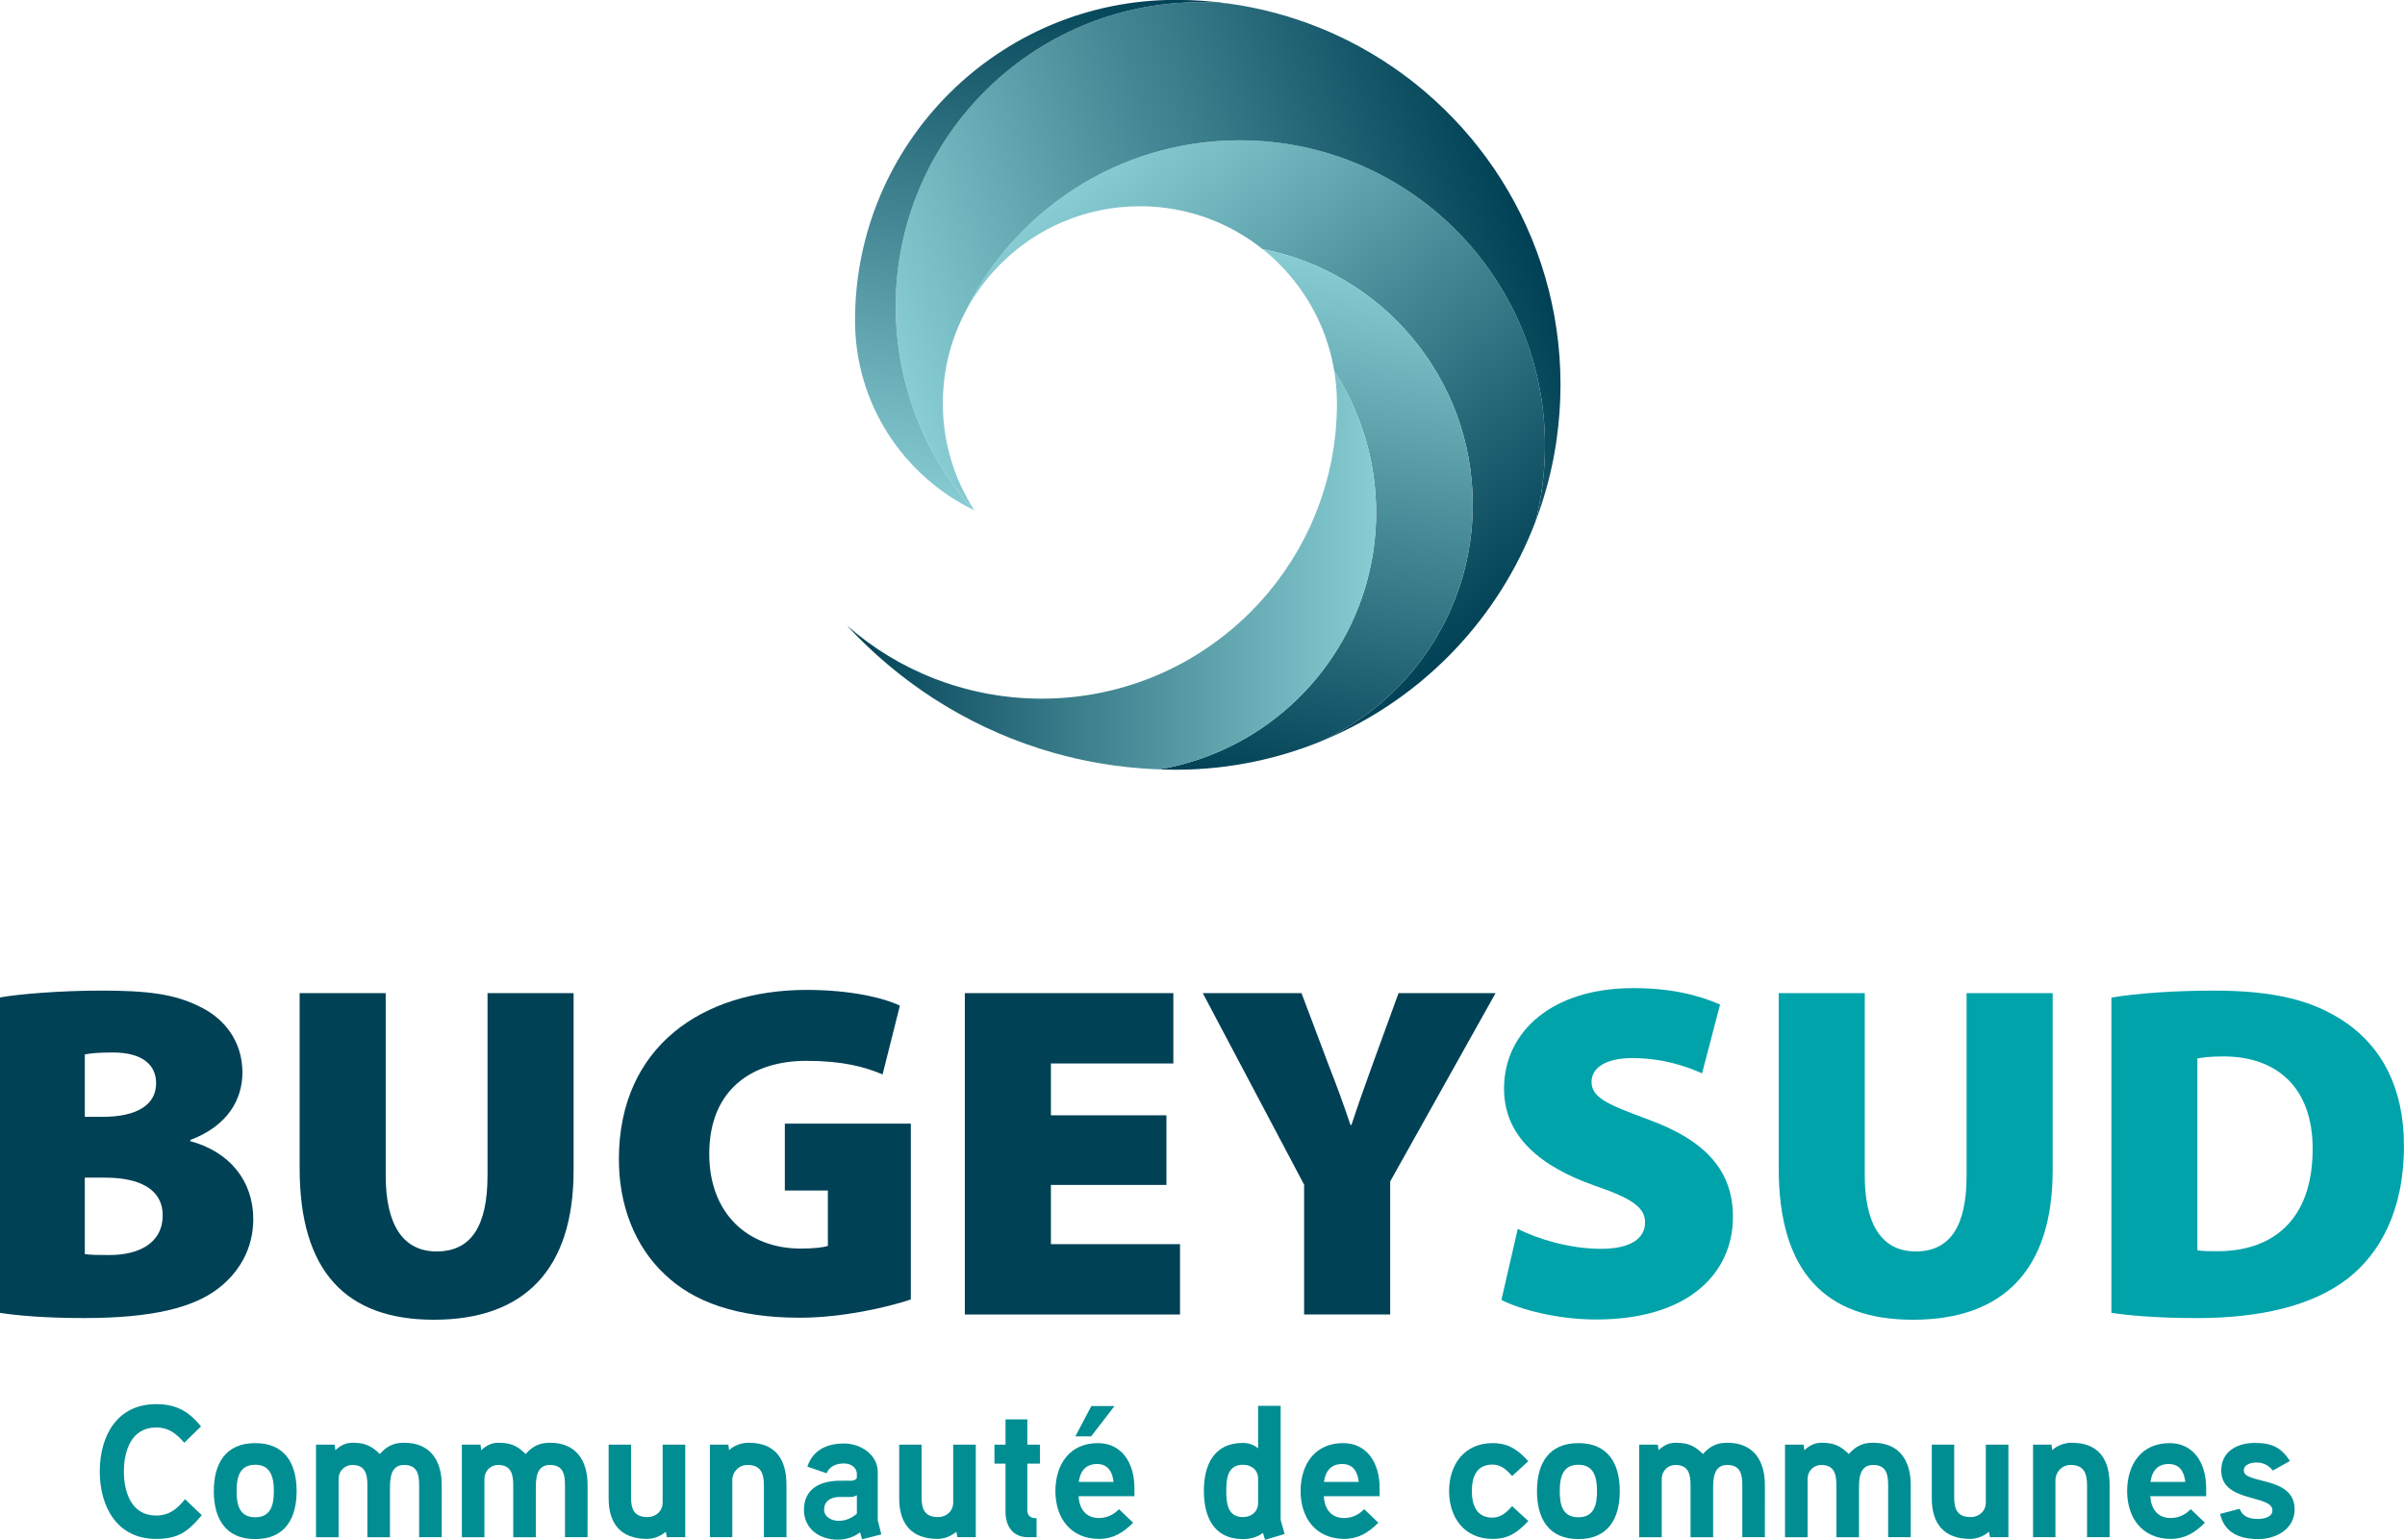 <?xml version="1.0" encoding="UTF-8" standalone="no"?>
<!-- Created with Inkscape (http://www.inkscape.org/) -->

<svg
   version="1.1"
   id="svg132"
   width="800"
   height="512.362"
   viewBox="0 0 800 512.362"
   sodipodi:docname="Logo CC Bugey Sud - 2021.svg"
   inkscape:version="1.2 (dc2aeda, 2022-05-15)"
   xmlns:inkscape="http://www.inkscape.org/namespaces/inkscape"
   xmlns:sodipodi="http://sodipodi.sourceforge.net/DTD/sodipodi-0.dtd"
   xmlns="http://www.w3.org/2000/svg"
   xmlns:svg="http://www.w3.org/2000/svg">
  <defs
     id="defs136">
    <linearGradient
       x1="0"
       y1="0"
       x2="1"
       y2="0"
       gradientUnits="userSpaceOnUse"
       gradientTransform="matrix(-21.267,25.345,25.345,21.267,512.301,79.527)"
       spreadMethod="pad"
       id="linearGradient394">
      <stop
         style="stop-opacity:1;stop-color:#004155"
         offset="0"
         id="stop390" />
      <stop
         style="stop-opacity:1;stop-color:#88cdd3"
         offset="1"
         id="stop392" />
    </linearGradient>
    <linearGradient
       x1="0"
       y1="0"
       x2="1"
       y2="0"
       gradientUnits="userSpaceOnUse"
       gradientTransform="matrix(5.058,28.688,28.688,-5.058,500.875,69.849)"
       spreadMethod="pad"
       id="linearGradient418">
      <stop
         style="stop-opacity:1;stop-color:#004155"
         offset="0"
         id="stop414" />
      <stop
         style="stop-opacity:1;stop-color:#88cdd3"
         offset="1"
         id="stop416" />
    </linearGradient>
    <linearGradient
       x1="0"
       y1="0"
       x2="1"
       y2="0"
       gradientUnits="userSpaceOnUse"
       gradientTransform="matrix(29.059,0,0,-29.059,476.527,82.06)"
       spreadMethod="pad"
       id="linearGradient442">
      <stop
         style="stop-opacity:1;stop-color:#004155"
         offset="0"
         id="stop438" />
      <stop
         style="stop-opacity:1;stop-color:#88cdd3"
         offset="1"
         id="stop440" />
    </linearGradient>
    <linearGradient
       x1="0"
       y1="0"
       x2="1"
       y2="0"
       gradientUnits="userSpaceOnUse"
       gradientTransform="matrix(-33.011,-12.015,-12.015,33.011,513.33,102.526)"
       spreadMethod="pad"
       id="linearGradient466">
      <stop
         style="stop-opacity:1;stop-color:#004155"
         offset="0"
         id="stop462" />
      <stop
         style="stop-opacity:1;stop-color:#88cdd3"
         offset="1"
         id="stop464" />
    </linearGradient>
    <linearGradient
       x1="0"
       y1="0"
       x2="1"
       y2="0"
       gradientUnits="userSpaceOnUse"
       gradientTransform="matrix(-5.184,-29.399,-29.399,5.184,490.181,114.488)"
       spreadMethod="pad"
       id="linearGradient490">
      <stop
         style="stop-opacity:1;stop-color:#004155"
         offset="0"
         id="stop486" />
      <stop
         style="stop-opacity:1;stop-color:#88cdd3"
         offset="1"
         id="stop488" />
    </linearGradient>
    <clipPath
       clipPathUnits="userSpaceOnUse"
       id="clipPath1050">
      <path
         d="m 503.338,92.644 c 0.01,-0.072 0.019,-0.144 0.028,-0.217 v 0 c 0.008,-0.075 0.014,-0.151 0.021,-0.226 v 0 c 0.006,-0.071 0.012,-0.142 0.017,-0.214 v 0 c 0.004,-0.051 0.008,-0.103 0.011,-0.156 v 0 c 0.002,-0.034 0.004,-0.068 0.005,-0.103 v 0 c 0.008,-0.165 0.013,-0.33 0.013,-0.498 v 0 c 0,-0.253 -0.007,-0.505 -0.018,-0.755 v 0 c -7.5e-4,-0.013 -7.5e-4,-0.027 -0.002,-0.04 v 0 c 0,-0.006 -7.5e-4,-0.011 -7.5e-4,-0.016 v 0 c -0.011,-0.238 -0.029,-0.474 -0.051,-0.709 v 0 c -0.002,-0.021 -0.003,-0.041 -0.004,-0.062 v 0 c -7.5e-4,-0.01 -0.003,-0.021 -0.004,-0.03 v 0 c -0.023,-0.225 -0.05,-0.45 -0.081,-0.673 v 0 c -0.004,-0.024 -0.006,-0.048 -0.01,-0.073 v 0 c -0.002,-0.014 -0.004,-0.028 -0.006,-0.042 v 0 c -0.033,-0.217 -0.07,-0.432 -0.11,-0.645 v 0 c -0.005,-0.025 -0.009,-0.052 -0.014,-0.078 v 0 c -0.003,-0.017 -0.008,-0.034 -0.01,-0.051 v 0 c -0.007,-0.031 -0.012,-0.064 -0.019,-0.095 v 0 c -0.036,-0.178 -0.077,-0.354 -0.118,-0.53 v 0 c -0.007,-0.025 -0.013,-0.05 -0.018,-0.075 v 0 c -0.006,-0.02 -0.011,-0.039 -0.015,-0.059 v 0 c -0.051,-0.204 -0.106,-0.406 -0.164,-0.607 v 0 c -0.008,-0.025 -0.015,-0.049 -0.022,-0.073 v 0 c -0.005,-0.021 -0.012,-0.041 -0.019,-0.062 v 0 c -0.059,-0.201 -0.123,-0.4 -0.191,-0.597 v 0 c -0.008,-0.021 -0.015,-0.043 -0.023,-0.066 v 0 c -0.007,-0.02 -0.015,-0.041 -0.023,-0.063 v 0 c -0.069,-0.197 -0.142,-0.393 -0.219,-0.587 v 0 c -0.006,-0.015 -0.012,-0.03 -0.018,-0.044 v 0 c -0.003,-0.008 -0.006,-0.015 -0.009,-0.022 v 0 c -0.006,-0.017 -0.014,-0.035 -0.021,-0.052 v 0 c -0.08,-0.196 -0.163,-0.392 -0.25,-0.584 v 0 c 0,0 0,-7.5e-4 -7.5e-4,-0.002 v 0 c -0.01,-0.023 -0.021,-0.044 -0.031,-0.068 v 0 c -0.005,-0.01 -0.01,-0.021 -0.016,-0.032 v 0 c -0.087,-0.189 -0.178,-0.377 -0.272,-0.563 v 0 c -0.002,-0.003 -0.003,-0.007 -0.005,-0.009 v 0 c -0.014,-0.028 -0.029,-0.055 -0.043,-0.083 v 0 c -7.5e-4,-0.003 -0.003,-0.006 -0.004,-0.008 v 0 c -0.093,-0.181 -0.19,-0.359 -0.291,-0.537 v 0 c -0.007,-0.011 -0.014,-0.023 -0.02,-0.036 v 0 c -0.114,-0.199 -0.233,-0.397 -0.356,-0.592 v 0 c -0.01,-0.017 -0.02,-0.033 -0.031,-0.05 v 0 c -0.122,-0.192 -0.248,-0.381 -0.376,-0.566 v 0 c -0.013,-0.018 -0.026,-0.037 -0.038,-0.055 v 0 c -0.13,-0.185 -0.263,-0.367 -0.4,-0.547 v 0 c -0.013,-0.017 -0.026,-0.034 -0.039,-0.051 v 0 c -0.139,-0.179 -0.28,-0.356 -0.426,-0.53 v 0 c -0.013,-0.014 -0.024,-0.029 -0.037,-0.042 v 0 c -0.148,-0.177 -0.301,-0.35 -0.457,-0.52 v 0 c -0.008,-0.009 -0.016,-0.018 -0.025,-0.028 v 0 c -0.161,-0.173 -0.325,-0.344 -0.494,-0.512 v 0 c -0.002,-7.5e-4 -0.004,-0.003 -0.006,-0.005 v 0 c -0.87,-0.861 -1.838,-1.625 -2.883,-2.273 v 0 c -0.003,-0.002 -0.006,-0.004 -0.009,-0.006 v 0 c -0.168,-0.103 -0.338,-0.205 -0.509,-0.302 v 0 c -0.005,-0.004 -0.01,-0.006 -0.014,-0.008 v 0 c -0.035,-0.021 -0.071,-0.04 -0.107,-0.06 v 0 l -0.011,-0.007 c -0.073,-0.04 -0.145,-0.08 -0.218,-0.119 v 0 c -0.015,-0.008 -0.03,-0.016 -0.045,-0.024 v 0 c -0.103,-0.054 -0.205,-0.108 -0.31,-0.161 v 0 c -0.022,-0.011 -0.045,-0.023 -0.068,-0.034 v 0 c -0.003,-7.5e-4 -0.004,-0.002 -0.007,-0.003 v 0 c -0.003,-0.002 -0.006,-0.003 -0.008,-0.005 v 0 c -0.092,-0.045 -0.184,-0.09 -0.277,-0.134 v 0 c -0.028,-0.013 -0.056,-0.027 -0.085,-0.04 v 0 c -0.093,-0.043 -0.186,-0.087 -0.28,-0.128 v 0 c -0.032,-0.014 -0.066,-0.029 -0.099,-0.043 v 0 c -0.089,-0.04 -0.179,-0.078 -0.269,-0.115 v 0 c -0.038,-0.016 -0.076,-0.031 -0.113,-0.046 v 0 c -0.087,-0.035 -0.174,-0.07 -0.262,-0.105 v 0 c -0.041,-0.015 -0.081,-0.03 -0.122,-0.045 v 0 c -0.085,-0.033 -0.171,-0.064 -0.256,-0.095 v 0 c -0.044,-0.015 -0.088,-0.031 -0.132,-0.046 v 0 c -0.084,-0.03 -0.167,-0.057 -0.252,-0.085 v 0 c -0.046,-0.016 -0.092,-0.031 -0.138,-0.045 v 0 c -0.083,-0.027 -0.166,-0.053 -0.249,-0.078 v 0 c -0.048,-0.014 -0.097,-0.029 -0.147,-0.043 v 0 c -0.081,-0.024 -0.162,-0.047 -0.244,-0.069 v 0 c -0.051,-0.014 -0.101,-0.028 -0.152,-0.042 v 0 c -0.081,-0.021 -0.162,-0.041 -0.244,-0.062 v 0 c -0.053,-0.012 -0.105,-0.025 -0.158,-0.038 v 0 c -0.08,-0.019 -0.161,-0.037 -0.242,-0.054 v 0 c -0.054,-0.013 -0.108,-0.025 -0.162,-0.036 v 0 c -0.08,-0.017 -0.161,-0.033 -0.241,-0.048 v 0 c -0.056,-0.011 -0.111,-0.022 -0.167,-0.033 v 0 c -0.08,-0.014 -0.161,-0.027 -0.242,-0.041 v 0 c -0.055,-0.009 -0.111,-0.019 -0.168,-0.028 v 0 c -0.081,-0.012 -0.163,-0.024 -0.244,-0.035 v 0 c -0.057,-0.008 -0.113,-0.017 -0.169,-0.024 v 0 c -0.083,-0.011 -0.167,-0.02 -0.249,-0.03 v 0 c -0.056,-0.006 -0.112,-0.013 -0.168,-0.019 v 0 c -0.084,-0.009 -0.17,-0.016 -0.255,-0.023 v 0 c -0.008,-7.5e-4 -0.016,-0.002 -0.024,-0.002 v 0 c -0.047,-0.005 -0.093,-0.009 -0.141,-0.013 v 0 c -0.088,-0.007 -0.178,-0.012 -0.267,-0.018 v 0 c -0.052,-0.002 -0.103,-0.007 -0.155,-0.01 v 0 c -0.042,-7.5e-4 -0.083,-0.003 -0.124,-0.005 v 0 c -0.016,0 -0.031,-7.5e-4 -0.046,-0.002 v 0 c -0.044,-0.002 -0.087,-0.003 -0.13,-0.004 v 0 c -0.041,-0.002 -0.084,-0.004 -0.125,-0.005 v 0 c -0.142,-0.003 -0.285,-0.006 -0.428,-0.006 v 0 c -7.5e-4,0 -0.003,0 -0.005,0 v 0 c -0.224,0 -0.447,0.006 -0.67,0.016 v 0 c -0.059,0.002 -0.118,0.005 -0.177,0.008 v 0 c -0.213,0.011 -0.426,0.024 -0.637,0.044 v 0 c -0.029,0.003 -0.058,0.006 -0.088,0.008 v 0 c -0.192,0.019 -0.382,0.042 -0.572,0.067 v 0 c -0.074,0.01 -0.149,0.021 -0.223,0.032 v 0 c -0.168,0.024 -0.336,0.051 -0.501,0.08 v 0 c -0.098,0.019 -0.195,0.037 -0.292,0.056 v 0 c -0.134,0.026 -0.266,0.054 -0.399,0.084 v 0 c -0.099,0.022 -0.199,0.046 -0.298,0.07 v 0 c -0.105,0.025 -0.207,0.052 -0.31,0.08 v 0 c -0.183,0.048 -0.364,0.1 -0.543,0.154 v 0 c -0.071,0.022 -0.141,0.043 -0.21,0.065 v 0 c -0.126,0.041 -0.252,0.082 -0.378,0.125 v 0 c -0.034,0.012 -0.069,0.025 -0.103,0.037 v 0 c -0.157,0.056 -0.315,0.112 -0.47,0.171 v 0 c -7.5e-4,7.5e-4 -0.003,0.002 -0.006,0.003 v 0 c -0.1,0.039 -0.198,0.081 -0.298,0.122 v 0 c -0.02,0.008 -0.039,0.016 -0.06,0.024 v 0 c -0.097,0.041 -0.195,0.08 -0.292,0.123 v 0 c -0.012,0.005 -0.026,0.012 -0.038,0.018 v 0 c -0.204,0.09 -0.404,0.183 -0.602,0.281 v 0 c -0.027,0.013 -0.052,0.027 -0.078,0.04 v 0 c -0.09,0.045 -0.178,0.092 -0.267,0.139 v 0 c -0.095,0.048 -0.189,0.096 -0.282,0.147 v 0 c -0.041,0.023 -0.082,0.047 -0.122,0.071 v 0 c -0.165,0.091 -0.329,0.185 -0.489,0.282 v 0 c -0.059,0.035 -0.115,0.074 -0.173,0.11 v 0 c -0.032,0.021 -0.066,0.041 -0.098,0.062 v 0 c -0.044,0.028 -0.088,0.056 -0.131,0.084 v 0 c -0.064,0.041 -0.13,0.081 -0.193,0.123 v 0 c -0.04,0.028 -0.08,0.057 -0.121,0.085 v 0 c -0.095,0.064 -0.188,0.131 -0.282,0.198 v 0 c -0.055,0.038 -0.111,0.074 -0.165,0.114 v 0 c -0.003,0.003 -0.006,0.005 -0.01,0.007 v 0 c -0.041,0.032 -0.083,0.064 -0.124,0.095 v 0 c -0.117,0.089 -0.234,0.178 -0.348,0.268 v 0 c -0.029,0.022 -0.059,0.044 -0.087,0.066 v 0 c -0.025,0.02 -0.047,0.041 -0.072,0.061 v 0 c -0.159,0.128 -0.316,0.259 -0.469,0.394 v 0 c 0,-7.5e-4 0,-0.002 7.5e-4,-0.002 v 0 c 0.16,-0.173 0.322,-0.343 0.486,-0.51 v 0 c 0.052,-0.053 0.104,-0.105 0.156,-0.158 v 0 c 0.117,-0.117 0.234,-0.233 0.353,-0.347 v 0 c 0.059,-0.058 0.119,-0.114 0.178,-0.171 v 0 c 0.121,-0.114 0.243,-0.227 0.365,-0.338 v 0 c 0.054,-0.049 0.107,-0.099 0.161,-0.147 v 0 c 0.353,-0.316 0.716,-0.622 1.088,-0.917 v 0 c 0.053,-0.042 0.106,-0.083 0.159,-0.124 v 0 c 0.136,-0.107 0.273,-0.212 0.411,-0.315 v 0 c 0.063,-0.046 0.124,-0.092 0.187,-0.138 v 0 c 0.138,-0.102 0.279,-0.203 0.42,-0.302 v 0 c 0.055,-0.039 0.111,-0.078 0.167,-0.117 v 0 c 0.195,-0.135 0.392,-0.267 0.591,-0.397 v 0 c 0.208,-0.135 0.417,-0.265 0.63,-0.394 v 0 c 0.054,-0.032 0.109,-0.065 0.163,-0.097 v 0 c 0.161,-0.095 0.322,-0.189 0.486,-0.282 v 0 c 0.06,-0.034 0.121,-0.068 0.182,-0.102 v 0 c 0.181,-0.1 0.364,-0.198 0.548,-0.294 v 0 c 0.034,-0.018 0.069,-0.037 0.103,-0.055 v 0 c 0.226,-0.116 0.454,-0.229 0.684,-0.339 v 0 c 0.025,-0.012 0.05,-0.023 0.076,-0.035 v 0 c 0.201,-0.095 0.406,-0.187 0.611,-0.278 v 0 c 0.05,-0.022 0.101,-0.043 0.151,-0.066 v 0 c 0.196,-0.084 0.394,-0.166 0.592,-0.246 v 0 c 0.037,-0.014 0.074,-0.029 0.111,-0.044 v 0 c 0.484,-0.191 0.976,-0.367 1.475,-0.527 v 0 c 0.024,-0.008 0.049,-0.015 0.073,-0.023 v 0 c 0.228,-0.073 0.46,-0.143 0.692,-0.209 v 0 c 0.027,-0.008 0.054,-0.016 0.081,-0.024 v 0 c 0.775,-0.217 1.564,-0.399 2.369,-0.541 v 0 c 0.011,-0.002 0.023,-0.005 0.035,-0.007 v 0 c 1.089,-0.19 2.203,-0.31 3.336,-0.352 v 0 h 7.5e-4 c 1.217,0.203 2.381,0.561 3.473,1.05 v 0 c 4.987,2.233 8.463,7.235 8.463,13.053 v 0 c 0,2.866 -0.846,5.534 -2.298,7.771 v 0 c 0.019,-0.117 0.035,-0.235 0.051,-0.353"
         id="path1052"
         style="stroke-width:1" />
    </clipPath>
    <clipPath
       clipPathUnits="userSpaceOnUse"
       id="clipPath1056">
      <path
         d="m 476.967,95.783 c 0,-4.594 2.668,-8.553 6.545,-10.428 v 0 c -0.007,0.004 -0.012,0.006 -0.018,0.009 v 0 c -1.538,1.707 -2.73,3.732 -3.464,5.965 v 0 c -0.538,1.642 -0.829,3.394 -0.829,5.216 v 0 c 0,9.23 7.482,16.714 16.713,16.714 v 0 c 0.528,0 1.051,-0.025 1.566,-0.073 v 0 c 0.023,-0.003 0.045,-0.006 0.067,-0.01 v 0 c -0.973,0.138 -1.967,0.21 -2.977,0.21 v 0 c -9.722,0 -17.603,-7.881 -17.603,-17.603 m 20.616,17.388 c -0.012,0.002 -0.024,0.004 -0.036,0.005 v 0 c 0.012,-7.5e-4 0.024,-0.003 0.036,-0.005 m 0.006,0 c -0.002,0 -0.004,0 -0.006,0 v 0 c 0.002,0 0.004,0 0.006,0 m 0.222,-0.034 c -0.074,0.012 -0.148,0.023 -0.222,0.034 v 0 c 0.074,-0.011 0.148,-0.022 0.222,-0.034 m 7.5e-4,0 c 0,0 -7.5e-4,0 -7.5e-4,0 v 0 c 0,0 7.5e-4,0 7.5e-4,0 m 0.107,-0.017 c -0.035,0.006 -0.071,0.012 -0.107,0.017 v 0 c 0.036,-0.005 0.072,-0.011 0.107,-0.017 m 0.011,-7.5e-4 c -0.004,0 -0.007,7.5e-4 -0.011,7.5e-4 v 0 c 0.004,0 0.007,-7.5e-4 0.011,-7.5e-4 m 0.093,-0.016 c -0.031,0.006 -0.062,0.011 -0.093,0.016 v 0 c 0.031,-0.005 0.062,-0.01 0.093,-0.016 m 0.023,-0.003 c -0.008,7.5e-4 -0.015,0.002 -0.023,0.003 v 0 c 0.008,-7.5e-4 0.015,-0.002 0.023,-0.003 m 0.084,-0.014 c -0.028,0.004 -0.056,0.009 -0.084,0.014 v 0 c 0.028,-0.005 0.056,-0.01 0.084,-0.014 m 0.026,-0.005 c -0.009,0.002 -0.017,0.003 -0.026,0.005 v 0 c 0.008,-0.002 0.017,-0.003 0.026,-0.005 m 0.106,-0.018 c -0.035,0.006 -0.07,0.012 -0.106,0.018 v 0 c 0.036,-0.006 0.071,-0.012 0.106,-0.018 m 0.036,-0.007 c -0.011,0.003 -0.023,0.005 -0.036,0.007 v 0 c 0.013,-0.002 0.025,-0.004 0.036,-0.007 m 0.028,-0.004 c -0.009,7.5e-4 -0.019,0.003 -0.028,0.004 v 0 c 0.009,-0.002 0.019,-0.003 0.028,-0.004 m 0.057,-0.011 c -0.019,0.004 -0.038,0.007 -0.057,0.011 v 0 c 0.019,-0.004 0.038,-0.007 0.057,-0.011 m 0.017,-0.003 c -0.005,7.5e-4 -0.011,0.002 -0.017,0.003 v 0 c 0.006,-7.5e-4 0.012,-0.002 0.017,-0.003 m 0.07,-0.012 c -0.023,0.003 -0.046,0.008 -0.07,0.012 v 0 c 0.024,-0.004 0.047,-0.009 0.07,-0.012 m 0.004,-7.5e-4 c -7.5e-4,0 -0.003,0 -0.004,7.5e-4 v 0 c 7.5e-4,-7.5e-4 0.003,-7.5e-4 0.004,-7.5e-4 m 0.079,-0.016 c -0.026,0.006 -0.053,0.01 -0.079,0.016 v 0 c 0.026,-0.006 0.052,-0.01 0.079,-0.016 m 0.009,-7.5e-4 c -0.003,0 -0.006,7.5e-4 -0.009,7.5e-4 v 0 c 0.003,0 0.006,-7.5e-4 0.009,-7.5e-4 m 0.076,-0.015 c -0.025,0.005 -0.051,0.01 -0.076,0.015 v 0 c 0.025,-0.005 0.051,-0.01 0.076,-0.015 m 0.005,-7.5e-4 c -0.002,0 -0.003,7.5e-4 -0.005,7.5e-4 v 0 c 0.002,0 0.003,-7.5e-4 0.005,-7.5e-4 m 0.079,-0.016 c -0.027,0.006 -0.053,0.011 -0.079,0.016 v 0 c 0.026,-0.005 0.052,-0.01 0.079,-0.016 m 1.329,-0.309 c -0.437,0.117 -0.879,0.22 -1.326,0.309 v 0 c 0.447,-0.089 0.889,-0.192 1.326,-0.309 m -1.329,0.309 c 7.5e-4,0 0.002,0 0.003,0 v 0 c -7.5e-4,0 -0.002,0 -0.003,0 m -15.197,-27.627 c -0.004,0.002 -0.009,0.004 -0.013,0.006 v 0 c 0.004,-0.002 0.009,-0.004 0.013,-0.006"
         id="path1058"
         style="stroke-width:1" />
    </clipPath>
    <clipPath
       clipPathUnits="userSpaceOnUse"
       id="clipPath1062">
      <path
         d="m 479.201,96.545 c 0,-1.822 0.291,-3.574 0.829,-5.216 v 0 c 0.734,-2.233 1.926,-4.258 3.464,-5.965 v 0 c 0.01,-0.004 0.02,-0.011 0.031,-0.015 v 0 c -0.275,0.423 -0.52,0.866 -0.734,1.328 v 0 c -0.269,0.577 -0.487,1.181 -0.651,1.807 v 0 c -0.033,0.125 -0.063,0.252 -0.092,0.378 v 0 c -0.17,0.763 -0.259,1.556 -0.259,2.368 v 0 c 0,1.722 0.403,3.348 1.119,4.793 v 0 c 2.676,5.702 8.469,9.651 15.184,9.651 v 0 c 9.261,0 16.766,-7.506 16.766,-16.766 v 0 c 0,-1.438 -0.18,-2.833 -0.522,-4.165 v 0 c 0.028,0.071 0.057,0.141 0.084,0.213 v 0 c 0.002,0.007 0.005,0.013 0.007,0.02 v 0 c 0.095,0.258 0.183,0.519 0.268,0.783 v 0 c 0.122,0.378 0.235,0.762 0.335,1.149 v 0 c 0.089,0.34 0.169,0.684 0.241,1.031 v 0 c 0.003,0.015 0.007,0.03 0.01,0.045 v 0 c 7.5e-4,0.009 0.003,0.018 0.005,0.027 v 0 c 0.057,0.277 0.106,0.557 0.151,0.838 v 0 c 0.022,0.136 0.042,0.272 0.062,0.409 v 0 c 0.138,0.975 0.211,1.972 0.211,2.987 v 0 c 0,0.23 -0.005,0.459 -0.012,0.688 v 0 c -0.003,0.063 -0.004,0.126 -0.007,0.189 v 0 c -0.008,0.187 -0.018,0.374 -0.031,0.56 v 0 c -0.002,0.045 -0.005,0.09 -0.008,0.135 v 0 c -0.016,0.224 -0.037,0.448 -0.06,0.67 v 0 c -0.005,0.053 -0.013,0.105 -0.018,0.158 v 0 c -0.021,0.179 -0.043,0.358 -0.068,0.536 v 0 c -0.008,0.058 -0.016,0.116 -0.024,0.172 v 0 c -0.032,0.222 -0.067,0.441 -0.107,0.66 v 0 c -0.004,0.024 -0.009,0.049 -0.013,0.073 v 0 c -0.036,0.197 -0.076,0.393 -0.118,0.588 v 0 c -0.012,0.058 -0.025,0.115 -0.037,0.172 v 0 c -0.043,0.195 -0.089,0.388 -0.138,0.581 v 0 c -0.005,0.023 -0.011,0.047 -0.017,0.07 v 0 c -0.055,0.216 -0.114,0.429 -0.176,0.643 v 0 c -0.014,0.048 -0.028,0.098 -0.044,0.146 v 0 c -0.052,0.177 -0.106,0.351 -0.163,0.526 v 0 c -0.014,0.042 -0.027,0.085 -0.042,0.128 v 0 c -0.07,0.21 -0.144,0.42 -0.22,0.628 v 0 c -0.01,0.028 -0.022,0.057 -0.033,0.085 v 0 c -0.067,0.181 -0.138,0.362 -0.211,0.541 v 0 c -0.018,0.046 -0.037,0.091 -0.056,0.137 v 0 c -0.17,0.411 -0.353,0.816 -0.548,1.214 v 0 c -0.02,0.039 -0.039,0.079 -0.059,0.117 v 0 c -0.089,0.179 -0.181,0.358 -0.275,0.534 v 0 c -0.011,0.021 -0.021,0.04 -0.032,0.061 v 0 c -0.107,0.2 -0.218,0.397 -0.333,0.592 v 0 c -0.012,0.024 -0.027,0.047 -0.04,0.07 v 0 c -0.102,0.174 -0.207,0.347 -0.314,0.518 v 0 c -0.017,0.028 -0.035,0.057 -0.053,0.086 v 0 c -0.241,0.381 -0.495,0.756 -0.761,1.121 v 0 c -0.018,0.025 -0.037,0.051 -0.055,0.076 v 0 c -0.271,0.369 -0.551,0.728 -0.843,1.078 v 0 c -0.013,0.014 -0.025,0.029 -0.039,0.045 v 0 c -0.14,0.167 -0.283,0.333 -0.429,0.496 v 0 c -0.009,0.009 -0.017,0.018 -0.025,0.028 v 0 c -0.311,0.345 -0.633,0.681 -0.966,1.005 v 0 c -0.012,0.012 -0.025,0.025 -0.038,0.038 v 0 c -0.333,0.324 -0.678,0.638 -1.033,0.939 v 0 c -0.009,0.008 -0.019,0.016 -0.029,0.025 v 0 c -0.539,0.457 -1.102,0.888 -1.686,1.291 v 0 c -0.006,0.004 -0.01,0.006 -0.015,0.01 v 0 c -0.39,0.268 -0.79,0.524 -1.198,0.766 v 0 c -0.009,0.004 -0.016,0.009 -0.024,0.014 v 0 c -0.41,0.242 -0.83,0.472 -1.257,0.687 v 0 c -7.5e-4,0 -7.5e-4,0 -7.5e-4,7.5e-4 v 0 c -0.504,0.253 -1.02,0.487 -1.546,0.7 v 0 c -0.005,0.002 -0.008,0.004 -0.013,0.005 v 0 c -0.791,0.321 -1.606,0.594 -2.442,0.818 v 0 c 0,7.5e-4 -7.5e-4,7.5e-4 -0.002,7.5e-4 v 0 c -0.837,0.224 -1.696,0.398 -2.571,0.519 v 0 c -0.515,0.048 -1.038,0.073 -1.566,0.073 v 0 c -9.231,0 -16.713,-7.484 -16.713,-16.714"
         id="path1064"
         style="stroke-width:1" />
    </clipPath>
    <clipPath
       clipPathUnits="userSpaceOnUse"
       id="clipPath1068">
      <path
         d="m 499.346,99.698 c 0.05,-0.039 0.1,-0.077 0.149,-0.117 v 0 c 0.267,-0.22 0.523,-0.453 0.768,-0.699 v 0 c 0.408,-0.407 0.78,-0.849 1.12,-1.317 v 0 c 0.012,-0.017 0.023,-0.034 0.035,-0.05 v 0 c 0.1,-0.139 0.195,-0.281 0.289,-0.424 v 0 c 0.016,-0.026 0.032,-0.051 0.049,-0.077 v 0 c 0.036,-0.058 0.074,-0.114 0.11,-0.172 v 0 c 0.051,-0.083 0.096,-0.168 0.144,-0.251 v 0 c 0.016,-0.028 0.033,-0.055 0.048,-0.082 v 0 c 0.084,-0.152 0.166,-0.306 0.244,-0.462 v 0 c 0.009,-0.018 0.018,-0.035 0.027,-0.052 v 0 c 0.172,-0.353 0.328,-0.716 0.462,-1.09 v 0 c 0.009,-0.023 0.016,-0.047 0.025,-0.07 v 0 c 0.054,-0.156 0.107,-0.313 0.154,-0.474 v 0 c 0.017,-0.054 0.032,-0.109 0.048,-0.165 v 0 c 0.037,-0.13 0.072,-0.259 0.104,-0.391 v 0 c 0.017,-0.066 0.031,-0.134 0.046,-0.201 v 0 c 0.027,-0.124 0.053,-0.246 0.077,-0.37 v 0 c 0.013,-0.072 0.026,-0.144 0.039,-0.217 v 0 c 0,-0.007 7.5e-4,-0.014 0.003,-0.02 v 0 c 1.452,-2.237 2.298,-4.905 2.298,-7.771 v 0 c 0,-5.818 -3.476,-10.82 -8.463,-13.053 v 0 c -1.092,-0.489 -2.256,-0.847 -3.473,-1.05 v 0 c 0.305,-0.011 0.612,-0.019 0.921,-0.019 v 0 c 0.117,0 0.233,0.002 0.349,0.004 v 0 c 0.07,0.002 0.14,7.5e-4 0.21,0.003 v 0 c 0.038,0.002 0.074,0.003 0.112,0.004 v 0 c 0.149,0.005 0.298,0.01 0.447,0.018 v 0 c 0.034,0.002 0.067,0.005 0.1,0.007 v 0 c 0.153,0.009 0.306,0.018 0.458,0.03 v 0 c 0.025,0.002 0.048,0.004 0.073,0.006 v 0 c 0.161,0.014 0.323,0.028 0.485,0.045 v 0 c 0.014,7.5e-4 0.028,0.003 0.043,0.005 v 0 c 0.17,0.019 0.341,0.039 0.51,0.061 v 0 c 0.006,7.5e-4 0.013,0.002 0.018,0.003 v 0 c 0.178,0.023 0.356,0.049 0.532,0.077 v 0 h 7.5e-4 c 0.362,0.058 0.721,0.125 1.076,0.2 v 0 c 0.288,0.061 0.573,0.129 0.855,0.202 v 0 c 0.03,0.007 0.061,0.015 0.09,0.022 v 0 c 0.274,0.072 0.547,0.149 0.817,0.232 v 0 c 0.029,0.008 0.06,0.018 0.09,0.027 v 0 c 0.275,0.086 0.549,0.176 0.818,0.271 v 0 c 7.5e-4,7.5e-4 7.5e-4,7.5e-4 7.5e-4,7.5e-4 v 0 c 0.269,0.096 0.533,0.197 0.796,0.303 v 0 c 0.024,0.01 0.05,0.019 0.075,0.03 v 0 c 0.148,0.068 0.295,0.138 0.441,0.21 v 0 c 4.696,2.344 7.923,7.194 7.923,12.8 v 0 c 0,6.955 -4.965,12.748 -11.545,14.033 v 0 c 7.5e-4,0 7.5e-4,0 7.5e-4,0"
         id="path1070"
         style="stroke-width:1" />
    </clipPath>
    <clipPath
       clipPathUnits="userSpaceOnUse"
       id="clipPath1074">
      <path
         d="m 482.908,96.023 c 0.099,0.2 0.206,0.398 0.316,0.591 v 0 c 0.018,0.032 0.035,0.062 0.053,0.093 v 0 c 0.028,0.045 0.052,0.091 0.078,0.135 v 0 c 0.027,0.043 0.056,0.085 0.083,0.129 v 0 c 0.019,0.03 0.038,0.06 0.058,0.09 v 0 c 0.113,0.176 0.23,0.348 0.352,0.516 v 0 c 0.008,0.013 0.017,0.025 0.026,0.038 v 0 c 0.06,0.08 0.12,0.159 0.181,0.238 v 0 c 0.028,0.036 0.057,0.072 0.085,0.108 v 0 c 0.061,0.078 0.122,0.153 0.185,0.229 v 0 c 0.013,0.014 0.025,0.028 0.037,0.042 v 0 c 0.125,0.148 0.255,0.291 0.388,0.431 v 0 c 0.037,0.04 0.074,0.079 0.111,0.117 v 0 c 0.033,0.035 0.064,0.069 0.098,0.102 v 0 c 0.029,0.031 0.062,0.059 0.092,0.089 v 0 c 0.043,0.042 0.086,0.082 0.129,0.123 v 0 c 0.104,0.099 0.21,0.194 0.317,0.288 v 0 c 0.052,0.046 0.104,0.092 0.158,0.137 v 0 c 0.025,0.021 0.048,0.042 0.071,0.062 v 0 c 0.039,0.032 0.079,0.061 0.117,0.092 v 0 c 0.056,0.045 0.113,0.089 0.17,0.132 v 0 c 0.061,0.047 0.121,0.095 0.183,0.14 v 0 c 0.106,0.078 0.213,0.155 0.322,0.229 v 0 c 0.014,0.01 0.027,0.02 0.042,0.03 v 0 c 0.041,0.028 0.084,0.054 0.127,0.081 v 0 c 0.072,0.048 0.145,0.095 0.218,0.14 v 0 c 0.058,0.037 0.117,0.073 0.177,0.108 v 0 c 0.085,0.051 0.173,0.101 0.261,0.15 v 0 c 0.059,0.033 0.119,0.067 0.179,0.099 v 0 c 0.11,0.058 0.22,0.115 0.332,0.17 v 0 c 0.022,0.011 0.043,0.023 0.065,0.033 v 0 c 0.032,0.016 0.065,0.029 0.097,0.044 v 0 c 0.093,0.044 0.186,0.086 0.281,0.127 v 0 c 0.049,0.021 0.098,0.044 0.147,0.064 v 0 c 0.136,0.057 0.273,0.111 0.412,0.162 v 0 c 0.042,0.016 0.084,0.03 0.127,0.045 v 0 c 0.108,0.039 0.217,0.076 0.327,0.111 v 0 c 0.05,0.015 0.099,0.032 0.15,0.047 v 0 c 0.133,0.04 0.268,0.079 0.404,0.115 v 0 c 0.017,0.004 0.033,0.009 0.05,0.014 v 0 c 0.151,0.038 0.304,0.072 0.457,0.105 v 0 c 0.047,0.01 0.094,0.019 0.141,0.028 v 0 c 0.121,0.024 0.245,0.047 0.369,0.066 v 0 c 0.038,0.007 0.077,0.013 0.116,0.019 v 0 c 0.157,0.024 0.317,0.043 0.476,0.061 v 0 c 0.037,0.003 0.074,0.006 0.11,0.009 v 0 c 0.13,0.013 0.261,0.023 0.392,0.03 v 0 c 0.046,0.003 0.092,0.006 0.139,0.007 v 0 c 0.163,0.008 0.329,0.013 0.496,0.013 v 0 h 7.5e-4 c 1.681,0 3.272,-0.383 4.691,-1.067 v 0 c 0.474,-0.228 0.927,-0.489 1.359,-0.781 v 0 c 0.236,-0.159 0.463,-0.329 0.685,-0.506 v 0 h -7.5e-4 c 7.5e-4,0 7.5e-4,0 7.5e-4,0 v 0 0 c 6.579,-1.285 11.544,-7.078 11.544,-14.033 v 0 c 0,-5.606 -3.227,-10.456 -7.923,-12.8 v 0 c -0.146,-0.072 -0.293,-0.142 -0.441,-0.21 v 0 c 0.038,0.016 0.076,0.03 0.114,0.045 v 0 l 0.026,0.011 c 0.163,0.068 0.326,0.138 0.487,0.21 v 0 c 5.126,2.279 9.176,6.539 11.18,11.807 v 0 c 0.343,1.336 0.525,2.738 0.525,4.18 v 0 c 0,9.26 -7.505,16.766 -16.766,16.766 v 0 c -6.715,0 -12.508,-3.949 -15.184,-9.651"
         id="path1076"
         style="stroke-width:1" />
    </clipPath>
  </defs>
  <sodipodi:namedview
     id="namedview134"
     pagecolor="#ffffff"
     bordercolor="#666666"
     borderopacity="1.0"
     inkscape:showpageshadow="2"
     inkscape:pageopacity="0.0"
     inkscape:pagecheckerboard="0"
     inkscape:deskcolor="#d1d1d1"
     showgrid="false"
     inkscape:zoom="0.46253108"
     inkscape:cx="265.92808"
     inkscape:cy="151.34118"
     inkscape:window-width="1440"
     inkscape:window-height="900"
     inkscape:window-x="0"
     inkscape:window-y="0"
     inkscape:window-maximized="0"
     inkscape:current-layer="g140">
    <inkscape:page
       x="0"
       y="0"
       id="page138"
       width="800"
       height="512.362" />
  </sodipodi:namedview>
  <g
     id="g140"
     inkscape:groupmode="layer"
     inkscape:label="Page 1"
     transform="matrix(1.333,0,0,-1.333,-573.379,151.181)">
    <g
       id="g1083">
      <path
         d="M 0,0 H 595.276 V 765.354 H 0 Z"
         style="fill:url(#linearGradient394);stroke:none"
         id="path396"
         clip-path="url(#clipPath1074)"
         transform="matrix(4.544,0,0,4.544,-1523.83,-401.784)" />
      <path
         d="M 0,0 H 595.276 V 765.354 H 0 Z"
         style="fill:url(#linearGradient418);stroke:none"
         id="path420"
         clip-path="url(#clipPath1068)"
         transform="matrix(4.544,0,0,4.544,-1523.83,-401.784)" />
      <path
         d="M 0,0 H 595.276 V 765.354 H 0 Z"
         style="fill:url(#linearGradient442);stroke:none"
         id="path444"
         clip-path="url(#clipPath1050)"
         transform="matrix(4.544,0,0,4.544,-1523.83,-401.784)" />
      <path
         d="M 0,0 H 595.276 V 765.354 H 0 Z"
         style="fill:url(#linearGradient466);stroke:none"
         id="path468"
         clip-path="url(#clipPath1062)"
         transform="matrix(4.544,0,0,4.544,-1523.83,-401.784)" />
      <path
         d="M 0,0 H 595.276 V 765.354 H 0 Z"
         style="fill:url(#linearGradient490);stroke:none"
         id="path492"
         clip-path="url(#clipPath1056)"
         transform="matrix(4.544,0,0,4.544,-1523.83,-401.784)" />
    </g>
    <g
       id="g1107">
      <g
         id="g1090">
        <path
           d="m 451.307,-199.559 c 1.577,-0.241 3.421,-0.241 6.188,-0.241 7.142,0 13.24,2.858 13.24,9.909 0,6.783 -6.22,9.401 -14.28,9.401 h -5.148 z m 0,34.24 h 4.312 c 9.073,0 13.481,3.217 13.481,8.392 0,4.698 -3.571,7.674 -10.773,7.674 -3.598,0 -5.62,-0.209 -7.02,-0.477 z m -21.273,29.783 c 4.852,0.891 15.443,1.727 25.348,1.727 11.336,0 18.206,-0.804 24.453,-3.93 6.247,-2.917 10.8,-8.687 10.8,-16.511 0,-6.752 -3.689,-13.326 -12.999,-16.838 v -0.295 c 9.814,-2.649 15.707,-9.937 15.707,-19.46 0,-7.556 -3.662,-13.476 -8.983,-17.488 -6.043,-4.525 -16.007,-7.201 -33.204,-7.201 -9.696,0 -16.806,0.627 -21.123,1.309 z"
           style="fill:#004155;fill-opacity:1;fill-rule:nonzero;stroke:none;stroke-width:4.544"
           id="path318" />
        <path
           d="m 526.392,-134.437 v -45.517 c 0,-12.108 4.194,-18.951 12.704,-18.951 8.537,0 12.704,6.216 12.704,18.951 v 45.517 h 21.477 v -44.236 c 0,-24.785 -12.317,-37.279 -34.867,-37.279 -21.922,0 -33.495,12.049 -33.495,37.784 v 43.731 z"
           style="fill:#004155;fill-opacity:1;fill-rule:nonzero;stroke:none;stroke-width:4.544"
           id="path320" />
        <path
           d="m 657.436,-210.894 c -6.038,-2.022 -17.224,-4.553 -27.697,-4.553 -15.739,0 -26.534,3.93 -33.736,10.832 -7.556,7.106 -11.481,17.461 -11.422,28.947 0.118,27.87 20.855,42.032 46.853,42.032 10.832,0 19.069,-1.931 23.267,-3.926 l -4.316,-17.165 c -4.521,1.904 -9.937,3.389 -19.069,3.389 -13.235,0 -24.185,-6.929 -24.185,-23.231 0,-14.935 9.696,-23.622 22.849,-23.622 2.944,0 5.711,0.268 6.752,0.682 v 13.808 h -10.741 v 16.688 h 31.446 z"
           style="fill:#004155;fill-opacity:1;fill-rule:nonzero;stroke:none;stroke-width:4.544"
           id="path322" />
        <path
           d="m 721.216,-182.304 h -28.829 v -14.785 h 32.218 v -17.552 h -53.695 v 80.202 h 52.032 v -17.552 h -30.555 v -12.94 h 28.829 z"
           style="fill:#004155;fill-opacity:1;fill-rule:nonzero;stroke:none;stroke-width:4.544"
           id="path324" />
        <path
           d="m 755.574,-214.642 v 32.395 l -25.289,47.811 h 24.635 l 6.811,-18.06 c 2.204,-5.62 3.662,-9.669 5.416,-14.844 h 0.236 c 1.608,4.88 3.185,9.341 5.18,14.844 l 6.574,18.06 h 24.212 l -26.298,-47.007 v -33.199 z"
           style="fill:#004155;fill-opacity:1;fill-rule:nonzero;stroke:none;stroke-width:4.544"
           id="path326" />
      </g>
      <g
         id="g1095">
        <path
           d="m 808.883,-193.283 c 4.88,-2.44 12.763,-4.966 20.796,-4.966 7.347,0 10.977,2.558 10.977,6.602 0,3.839 -3.598,6.102 -12.672,9.192 -13.508,4.793 -22.522,12.258 -22.522,24.19 0,14.189 11.963,25.076 32.223,25.076 9.578,0 16.42,-1.781 21.686,-4.103 l -4.494,-17.165 c -3.453,1.518 -9.401,3.807 -17.433,3.807 -6.547,0 -10.146,-2.413 -10.146,-5.92 0,-4.076 4.253,-5.711 14.371,-9.491 14.457,-5.293 20.914,-13.031 20.914,-24.185 0,-13.862 -10.768,-25.644 -34.181,-25.644 -9.673,0 -19.042,2.526 -23.594,4.88 z"
           style="fill:#00a3aa;fill-opacity:1;fill-rule:nonzero;stroke:none;stroke-width:4.544"
           id="path328" />
        <path
           d="m 895.481,-134.437 v -45.517 c 0,-12.108 4.194,-18.951 12.704,-18.951 8.537,0 12.704,6.216 12.704,18.951 v 45.517 h 21.477 v -44.236 c 0,-24.785 -12.313,-37.279 -34.862,-37.279 -21.927,0 -33.499,12.049 -33.499,37.784 v 43.731 z"
           style="fill:#00a3aa;fill-opacity:1;fill-rule:nonzero;stroke:none;stroke-width:4.544"
           id="path330" />
        <path
           d="m 978.479,-198.607 c 1.131,-0.241 3.094,-0.241 4.553,-0.241 13.921,-0.177 24.217,7.47 24.217,25.557 0,15.68 -9.341,23.054 -22.222,23.054 -3.362,0 -5.448,-0.264 -6.547,-0.532 z m -21.45,63.068 c 6.811,1.1 16.007,1.727 25.498,1.727 15.38,0 25.017,-2.499 32.99,-7.974 8.837,-6.097 14.517,-16.093 14.517,-30.819 0,-16.334 -6.188,-26.957 -14.012,-33.054 -8.805,-6.843 -21.954,-9.878 -37.634,-9.878 -10.291,0 -17.256,0.686 -21.359,1.309 z"
           style="fill:#00a3aa;fill-opacity:1;fill-rule:nonzero;stroke:none;stroke-width:4.544"
           id="path332" />
      </g>
    </g>
    <g
       id="g1129">
      <path
         d="m 480.495,-264.731 c -3.476,-4.135 -5.87,-5.92 -11.413,-5.92 -9.723,0 -14.044,8.033 -14.044,16.816 0,8.833 4.275,16.816 14.044,16.816 5.025,0 8.078,-1.736 11.227,-5.543 l -4.18,-4.085 c -1.976,2.254 -3.853,3.803 -7.047,3.803 -6.197,0 -8.028,-5.916 -8.028,-10.991 0,-5.071 1.831,-10.986 8.028,-10.986 3.289,0 5.261,1.64 7.233,4.085 z"
         style="fill:#008e93;fill-opacity:1;fill-rule:nonzero;stroke:none;stroke-width:4.544"
         id="path334" />
      <path
         d="m 493.83,-252.144 c -4.039,0 -4.648,-3.335 -4.648,-6.574 0,-3.289 0.609,-6.529 4.648,-6.529 3.994,0 4.648,3.24 4.648,6.529 0,3.24 -0.654,6.574 -4.648,6.574 m 0,-18.551 c -7.42,0 -10.332,5.121 -10.332,11.977 0,6.856 2.912,11.977 10.332,11.977 7.42,0 10.332,-5.121 10.332,-11.977 0,-6.856 -2.912,-11.977 -10.332,-11.977"
         style="fill:#008e93;fill-opacity:1;fill-rule:nonzero;stroke:none;stroke-width:4.544"
         id="path336" />
      <path
         d="m 540.371,-270.225 h -5.634 v 13.008 c 0,2.681 -0.473,5.025 -3.757,5.025 -3.385,0 -3.526,-3.38 -3.526,-5.916 v -12.118 h -5.634 v 13.008 c 0,2.681 -0.518,5.025 -3.757,5.025 -1.972,0 -3.43,-1.549 -3.43,-3.476 v -14.557 h -5.634 v 23.108 h 4.648 l 0.191,-1.408 c 1.268,1.268 2.722,1.876 4.271,1.876 2.962,0 4.698,-0.704 6.811,-2.817 1.74,1.972 3.476,2.817 6.061,2.817 6.529,0 9.391,-4.416 9.391,-10.568 z"
         style="fill:#008e93;fill-opacity:1;fill-rule:nonzero;stroke:none;stroke-width:4.544"
         id="path338" />
      <path
         d="m 576.766,-270.225 h -5.634 v 13.008 c 0,2.681 -0.473,5.025 -3.757,5.025 -3.385,0 -3.526,-3.38 -3.526,-5.916 v -12.118 h -5.634 v 13.008 c 0,2.681 -0.518,5.025 -3.757,5.025 -1.972,0 -3.43,-1.549 -3.43,-3.476 v -14.557 h -5.634 v 23.108 h 4.648 l 0.191,-1.408 c 1.268,1.268 2.722,1.876 4.271,1.876 2.962,0 4.698,-0.704 6.811,-2.817 1.74,1.972 3.476,2.817 6.061,2.817 6.529,0 9.391,-4.416 9.391,-10.568 z"
         style="fill:#008e93;fill-opacity:1;fill-rule:nonzero;stroke:none;stroke-width:4.544"
         id="path340" />
      <path
         d="m 601.138,-270.225 h -4.603 l -0.236,1.363 c -1.408,-1.177 -3.099,-1.786 -4.698,-1.786 -6.524,0 -9.578,3.803 -9.578,10.096 v 13.435 h 5.589 v -13.103 c 0,-2.912 0.704,-4.98 4.135,-4.98 2.017,0 3.753,1.458 3.753,3.617 v 14.467 h 5.638 z"
         style="fill:#008e93;fill-opacity:1;fill-rule:nonzero;stroke:none;stroke-width:4.544"
         id="path342" />
      <path
         d="m 626.403,-270.225 h -5.638 v 12.917 c 0,2.912 -0.704,5.116 -4.085,5.116 -2.208,0 -3.803,-1.781 -3.803,-3.803 v -14.23 h -5.589 v 23.108 h 4.603 l 0.186,-1.408 c 1.177,1.218 3.194,1.876 4.839,1.876 6.811,0 9.487,-4.18 9.487,-10.568 z"
         style="fill:#008e93;fill-opacity:1;fill-rule:nonzero;stroke:none;stroke-width:4.544"
         id="path344" />
      <path
         d="m 643.965,-259.752 c -0.609,-0.327 -1.031,-0.423 -1.595,-0.423 h -2.867 c -1.926,-0.045 -3.712,-0.941 -3.712,-3.194 0,-1.876 2.022,-2.772 3.571,-2.772 1.736,0 3.24,0.613 4.603,1.786 z m 6.106,-9.769 -4.793,-1.222 -0.513,1.74 c -1.599,-1.268 -3.667,-1.831 -5.543,-1.831 -4.507,0 -8.455,2.626 -8.455,7.465 0,4.23 2.681,6.952 8.269,7.233 1.313,0.045 3.521,0 3.521,0 0.75,0.045 1.172,0.282 1.408,0.704 v 0.986 c 0,1.645 -1.549,2.631 -3.194,2.631 -1.926,0 -3.617,-0.704 -4.366,-2.444 l -4.793,1.645 c 1.363,4.089 4.793,5.779 9.16,5.779 4.135,0 8.405,-2.772 8.405,-7.142 v -12.022 z"
         style="fill:#008e93;fill-opacity:1;fill-rule:nonzero;stroke:none;stroke-width:4.544"
         id="path346" />
      <path
         d="m 673.645,-270.225 h -4.603 l -0.236,1.363 c -1.408,-1.177 -3.099,-1.786 -4.698,-1.786 -6.524,0 -9.578,3.803 -9.578,10.096 v 13.435 h 5.589 v -13.103 c 0,-2.912 0.704,-4.98 4.135,-4.98 2.017,0 3.753,1.458 3.753,3.617 v 14.467 h 5.638 z"
         style="fill:#008e93;fill-opacity:1;fill-rule:nonzero;stroke:none;stroke-width:4.544"
         id="path348" />
      <path
         d="m 689.658,-251.861 h -3.149 v -11.554 c 0,-1.408 0.659,-2.067 2.304,-2.067 v -4.743 h -2.158 c -3.807,0 -5.593,2.817 -5.593,6.343 v 12.022 h -2.767 v 4.743 h 2.767 v 6.293 h 5.448 v -6.293 h 3.149 z"
         style="fill:#008e93;fill-opacity:1;fill-rule:nonzero;stroke:none;stroke-width:4.544"
         id="path350" />
      <path
         d="m 708.021,-256.417 c -0.282,2.49 -1.363,4.462 -4.135,4.462 -2.817,0 -4.18,-1.786 -4.553,-4.462 z m 0.236,18.928 -5.825,-7.565 h -3.944 l 3.989,7.565 z m 4.975,-22.499 H 699.284 c 0.191,-3.144 1.786,-5.448 5.121,-5.448 2.113,0 3.803,0.986 4.98,2.208 l 3.521,-3.38 c -2.49,-2.535 -5.071,-4.039 -8.501,-4.039 -7.092,0 -10.895,5.211 -10.895,11.927 0,6.624 3.521,11.977 10.614,11.977 5.775,0 9.11,-4.693 9.11,-11.318 z"
         style="fill:#008e93;fill-opacity:1;fill-rule:nonzero;stroke:none;stroke-width:4.544"
         id="path352" />
      <path
         d="m 744.087,-255.619 c 0,2.163 -1.645,3.476 -3.757,3.476 -3.944,0 -4.18,-3.617 -4.18,-6.529 0,-2.912 0.236,-6.529 4.18,-6.529 2.067,0 3.757,1.318 3.757,3.526 z m 1.736,-15.266 -0.513,1.74 c -1.458,-1.127 -3.289,-1.549 -5.025,-1.549 -7.283,0 -9.723,5.589 -9.723,12.072 0,6.434 2.535,11.927 9.723,11.927 1.313,0 2.676,-0.377 3.803,-1.363 v 10.614 h 5.634 v -28.461 c 0,-0.141 0.941,-3.24 0.986,-3.521 z"
         style="fill:#008e93;fill-opacity:1;fill-rule:nonzero;stroke:none;stroke-width:4.544"
         id="path354" />
      <path
         d="m 769.211,-256.417 c -0.282,2.49 -1.363,4.462 -4.135,4.462 -2.817,0 -4.175,-1.786 -4.553,-4.462 z m 5.211,-3.571 h -13.949 c 0.191,-3.144 1.786,-5.448 5.121,-5.448 2.113,0 3.803,0.986 4.98,2.208 l 3.521,-3.38 c -2.49,-2.535 -5.071,-4.039 -8.501,-4.039 -7.092,0 -10.895,5.211 -10.895,11.927 0,6.624 3.521,11.977 10.614,11.977 5.775,0 9.11,-4.693 9.11,-11.318 z"
         style="fill:#008e93;fill-opacity:1;fill-rule:nonzero;stroke:none;stroke-width:4.544"
         id="path356" />
      <path
         d="m 807.484,-254.962 c -1.313,1.504 -2.772,2.867 -4.884,2.867 -4.089,0 -5.166,-3.194 -5.166,-6.624 0,-3.38 1.077,-6.62 5.166,-6.62 2.113,0 3.571,1.408 4.884,2.862 l 4.039,-3.712 c -2.726,-2.862 -4.93,-4.462 -8.923,-4.462 -6.997,0 -10.85,5.311 -10.85,11.931 0,6.67 3.853,11.977 10.85,11.977 3.994,0 6.338,-1.69 8.923,-4.507 z"
         style="fill:#008e93;fill-opacity:1;fill-rule:nonzero;stroke:none;stroke-width:4.544"
         id="path358" />
      <path
         d="m 824.015,-252.144 c -4.039,0 -4.648,-3.335 -4.648,-6.574 0,-3.289 0.609,-6.529 4.648,-6.529 3.994,0 4.648,3.24 4.648,6.529 0,3.24 -0.654,6.574 -4.648,6.574 m 0,-18.551 c -7.42,0 -10.332,5.121 -10.332,11.977 0,6.856 2.912,11.977 10.332,11.977 7.42,0 10.332,-5.121 10.332,-11.977 0,-6.856 -2.912,-11.977 -10.332,-11.977"
         style="fill:#008e93;fill-opacity:1;fill-rule:nonzero;stroke:none;stroke-width:4.544"
         id="path360" />
      <path
         d="m 870.555,-270.225 h -5.634 v 13.008 c 0,2.681 -0.473,5.025 -3.757,5.025 -3.385,0 -3.526,-3.38 -3.526,-5.916 v -12.118 h -5.634 v 13.008 c 0,2.681 -0.518,5.025 -3.757,5.025 -1.972,0 -3.43,-1.549 -3.43,-3.476 v -14.557 h -5.634 v 23.108 h 4.648 l 0.191,-1.408 c 1.268,1.268 2.722,1.876 4.271,1.876 2.962,0 4.698,-0.704 6.811,-2.817 1.74,1.972 3.476,2.817 6.061,2.817 6.529,0 9.391,-4.416 9.391,-10.568 z"
         style="fill:#008e93;fill-opacity:1;fill-rule:nonzero;stroke:none;stroke-width:4.544"
         id="path362" />
      <path
         d="m 906.95,-270.225 h -5.634 v 13.008 c 0,2.681 -0.473,5.025 -3.757,5.025 -3.385,0 -3.526,-3.38 -3.526,-5.916 v -12.118 h -5.634 v 13.008 c 0,2.681 -0.518,5.025 -3.757,5.025 -1.972,0 -3.43,-1.549 -3.43,-3.476 v -14.557 h -5.634 v 23.108 h 4.648 l 0.191,-1.408 c 1.268,1.268 2.722,1.876 4.271,1.876 2.962,0 4.698,-0.704 6.811,-2.817 1.74,1.972 3.476,2.817 6.061,2.817 6.529,0 9.391,-4.416 9.391,-10.568 z"
         style="fill:#008e93;fill-opacity:1;fill-rule:nonzero;stroke:none;stroke-width:4.544"
         id="path364" />
      <path
         d="m 931.321,-270.225 h -4.603 l -0.236,1.363 c -1.408,-1.177 -3.099,-1.786 -4.698,-1.786 -6.524,0 -9.578,3.803 -9.578,10.096 v 13.435 h 5.589 v -13.103 c 0,-2.912 0.704,-4.98 4.135,-4.98 2.017,0 3.757,1.458 3.757,3.617 v 14.467 h 5.634 z"
         style="fill:#008e93;fill-opacity:1;fill-rule:nonzero;stroke:none;stroke-width:4.544"
         id="path366" />
      <path
         d="m 956.587,-270.225 h -5.634 v 12.917 c 0,2.912 -0.709,5.116 -4.089,5.116 -2.204,0 -3.803,-1.781 -3.803,-3.803 v -14.23 h -5.589 v 23.108 h 4.603 l 0.186,-1.408 c 1.177,1.218 3.194,1.876 4.839,1.876 6.811,0 9.487,-4.18 9.487,-10.568 z"
         style="fill:#008e93;fill-opacity:1;fill-rule:nonzero;stroke:none;stroke-width:4.544"
         id="path368" />
      <path
         d="m 975.465,-256.417 c -0.282,2.49 -1.363,4.462 -4.135,4.462 -2.817,0 -4.18,-1.786 -4.553,-4.462 z m 5.211,-3.571 h -13.949 c 0.191,-3.144 1.786,-5.448 5.121,-5.448 2.113,0 3.803,0.986 4.98,2.208 l 3.521,-3.38 c -2.49,-2.535 -5.071,-4.039 -8.501,-4.039 -7.092,0 -10.895,5.211 -10.895,11.927 0,6.624 3.521,11.977 10.614,11.977 5.775,0 9.11,-4.693 9.11,-11.318 z"
         style="fill:#008e93;fill-opacity:1;fill-rule:nonzero;stroke:none;stroke-width:4.544"
         id="path370" />
      <path
         d="m 993.685,-270.695 c -4.648,0 -8.455,1.549 -9.537,6.293 l 4.889,1.268 c 0.609,-1.69 2.017,-2.535 4.553,-2.535 1.318,0 3.617,0.377 3.617,2.158 0,3.994 -12.772,1.836 -12.772,9.914 0,4.789 3.989,6.902 8.36,6.902 4.225,0 6.574,-1.081 8.783,-4.507 l -4.275,-2.394 c -0.941,1.268 -2.394,2.017 -3.994,2.017 -1.172,0 -3.24,-0.327 -3.24,-2.017 0,-3.476 12.681,-1.268 12.681,-9.678 0,-4.93 -4.648,-7.42 -9.064,-7.42"
         style="fill:#008e93;fill-opacity:1;fill-rule:nonzero;stroke:none;stroke-width:4.544"
         id="path372" />
    </g>
  </g>
</svg>
